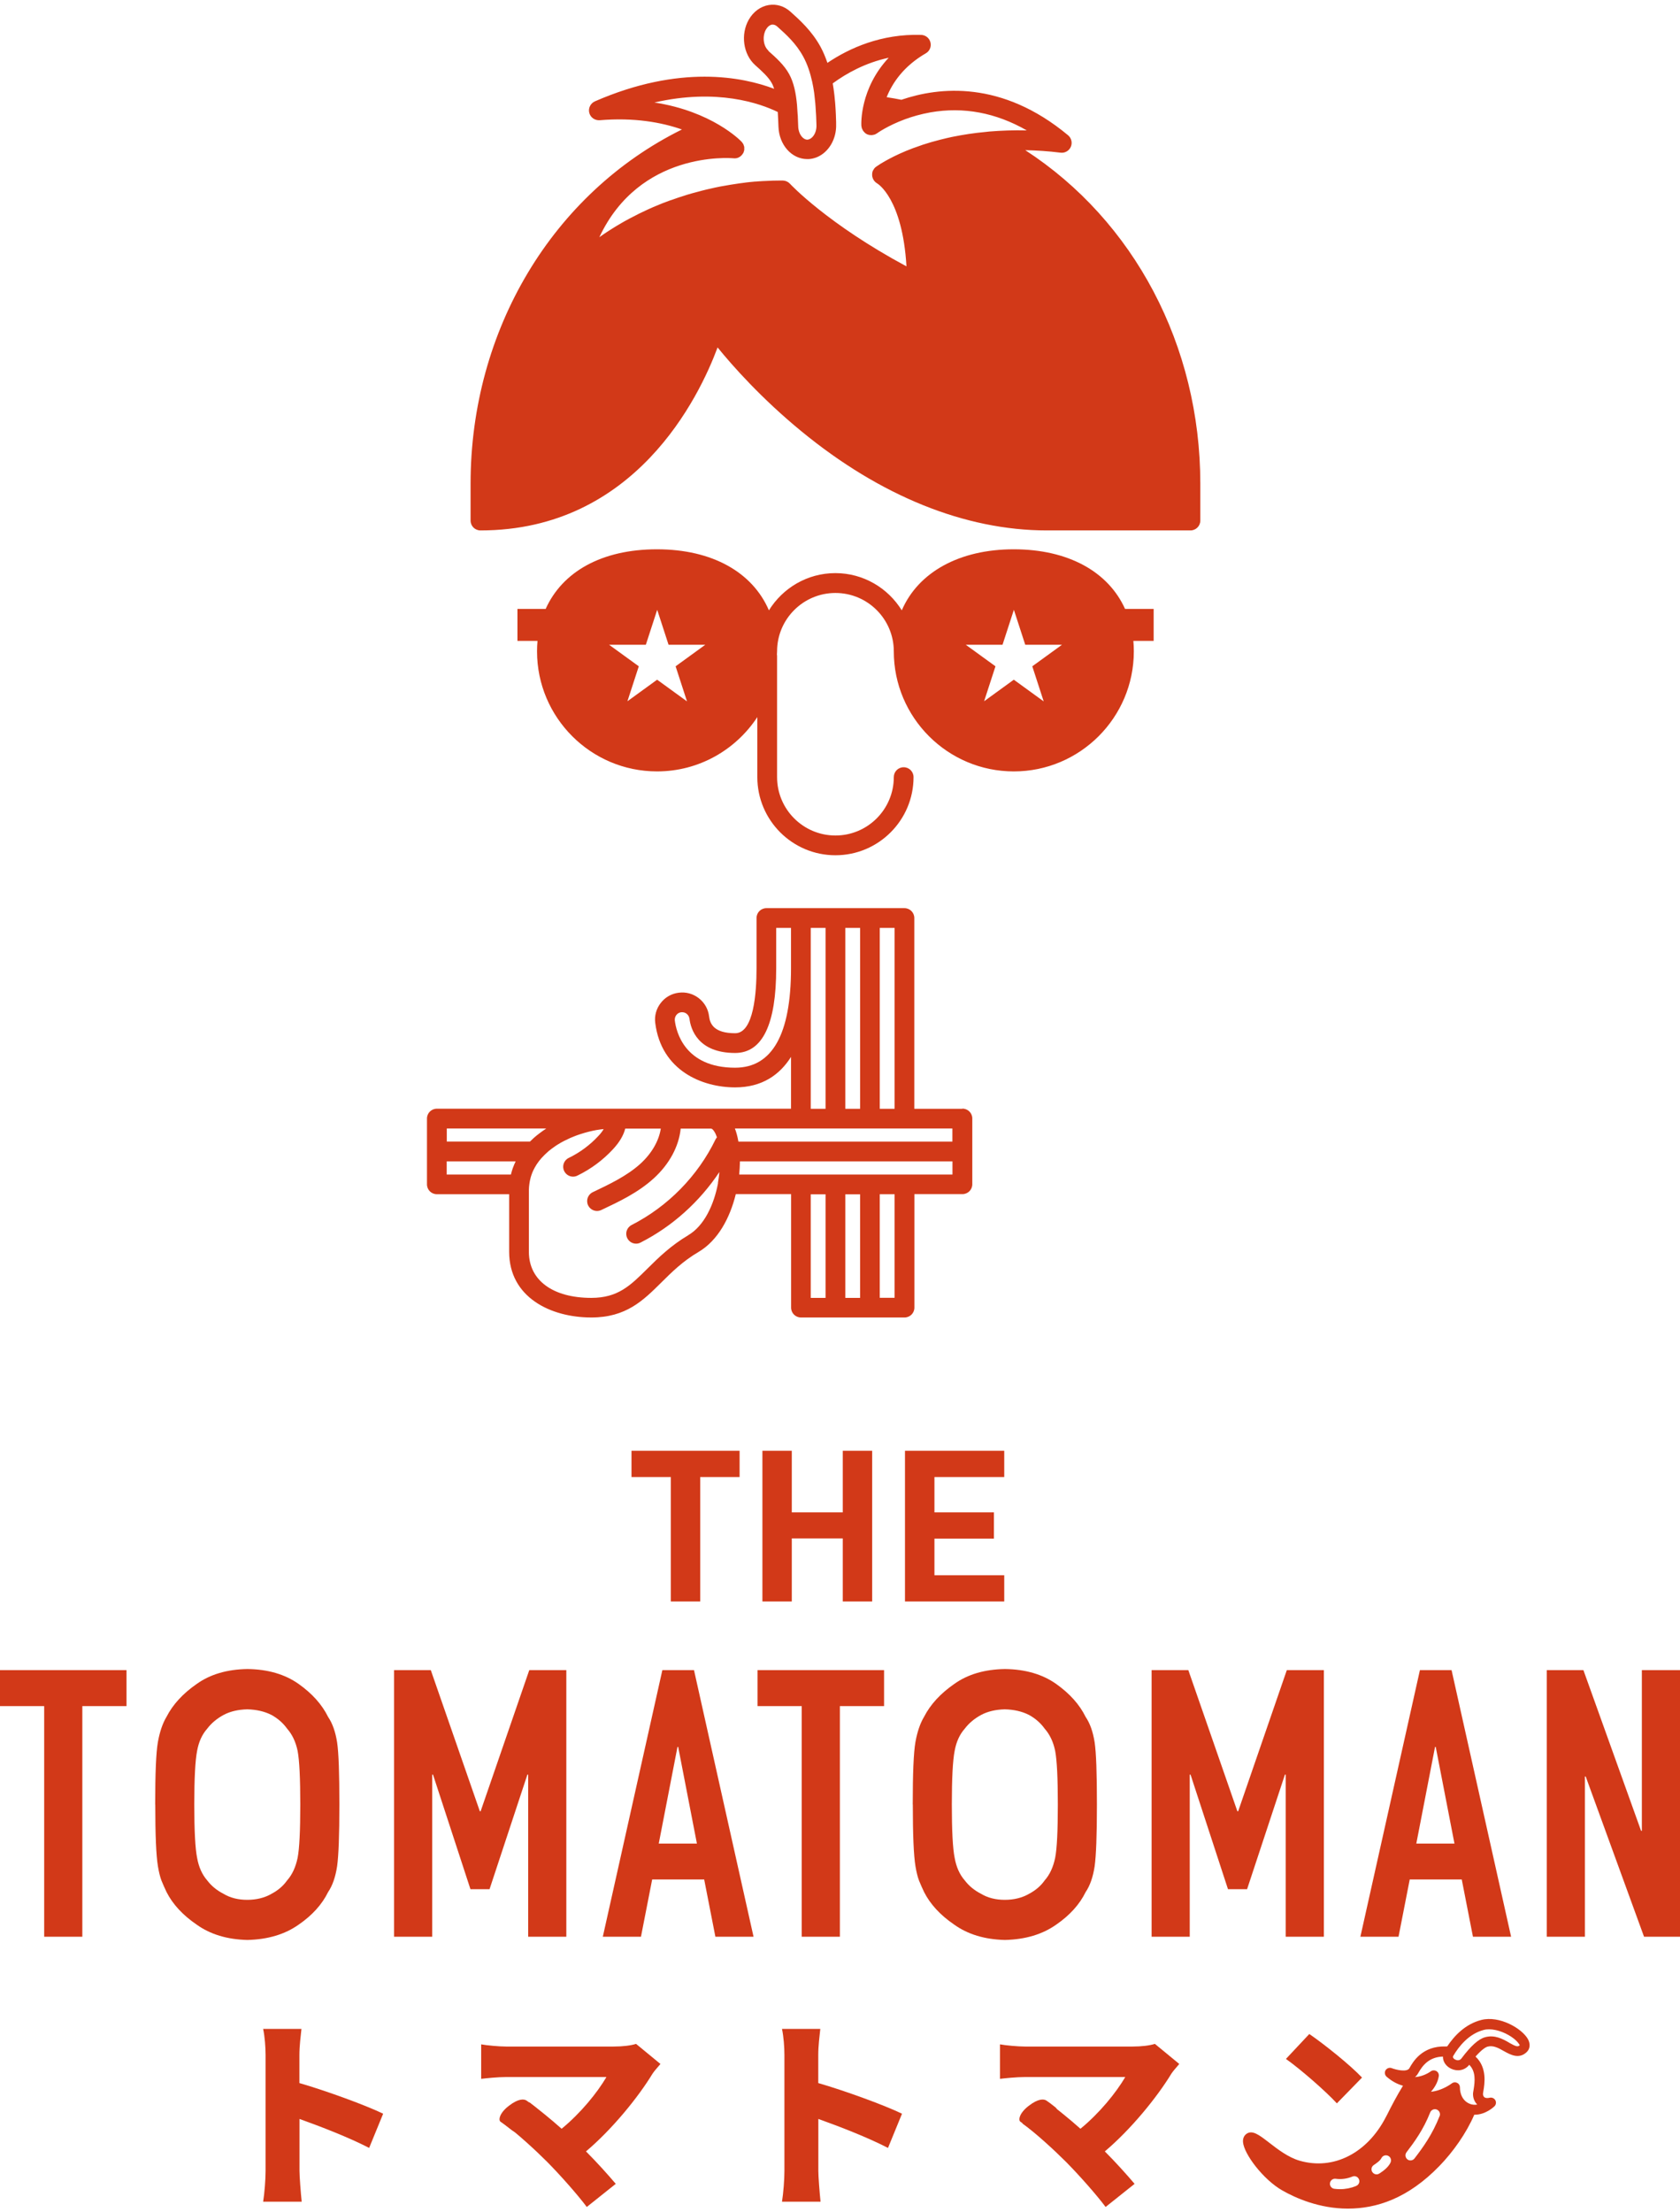 <svg fill="none" height="283" viewBox="0 0 215 283" width="215" xmlns="http://www.w3.org/2000/svg" xmlns:xlink="http://www.w3.org/1999/xlink"><clipPath id="a"><path d="m0 .613h215v282h-215z"/></clipPath><g clip-path="url(#a)" fill="#d23918"><path d="m131.186 19.214c1.434.03 2.938.12 4.542.321.561.07 1.093-.241 1.313-.752.221-.511.08-1.113-.351-1.474-8.492-7.069-16.522-6.187-21.334-4.542-.642-.13-1.274-.241-1.885-.331.722-1.805 2.155-3.961 5.013-5.615.491-.281.732-.852.591-1.404-.14-.551-.621-.933-1.193-.953-5.093-.15-9.163 1.675-11.991 3.58-.24-.692-.511-1.374-.872-2.036-1.123-2.066-2.707-3.479-3.86-4.512-.792-.712-1.774-1.013-2.777-.852-1.043.17-1.975.852-2.557 1.875-1.073 1.885-.712 4.442.822 5.816.842.752 1.704 1.524 2.125 2.306.12.211.211.461.301.722-4.05-1.534-12.061-3.139-22.939 1.604-.561.251-.872.872-.722 1.464.15.602.712.993 1.333.953 4.421-.371 7.92.271 10.527 1.183-16.522 8.172-27.049 25.63-27.049 45.324v4.713c0 .702.561 1.264 1.263 1.264 19.801 0 27.992-17.077 30.348-23.414 1.905 2.346 5.594 6.518 10.727 10.729 10.096 8.293 20.964 12.685 31.42 12.685h18.367c.702 0 1.264-.562 1.264-1.264v-4.713c0-17.698-8.492-33.652-22.418-42.687zm-32.854-12.745c-.652-.582-.792-1.835-.311-2.687.201-.351.481-.582.772-.632h.11c.19 0 .381.08.571.251 1.133 1.013 2.406 2.156 3.319 3.84.551 1.003.902 2.116 1.152 3.239.101.441.171.892.241 1.344.02.11.03.221.04.331.04.341.08.682.11 1.023.01.14.021.271.031.401.02.321.04.642.06.953 0 .11.01.221.02.331.02.391.03.772.04 1.133.04 1.063-.572 1.845-1.173 1.875-.532 0-1.133-.682-1.163-1.705-.01-.421-.03-.832-.05-1.223 0-.09 0-.18-.02-.281-.02-.361-.04-.722-.07-1.063 0-.05 0-.11-.011-.16 0 0 0 0 0-.01-.14-1.534-.411-2.858-1.002-3.941-.632-1.163-1.664-2.086-2.667-2.978zm1.203 7.851v.03c.02.301.04.602.05.912.01.321.03.642.04.953.08 2.326 1.695 4.141 3.69 4.141h.17c.381-.02.742-.11 1.083-.251 1.474-.622 2.506-2.306 2.436-4.232 0-.07 0-.16 0-.231-.01-.291-.02-.592-.03-.902 0-.07 0-.15-.01-.221-.02-.331-.03-.682-.06-1.033 0-.09-.02-.191-.02-.281-.03-.341-.06-.682-.1-1.033-.01-.11-.03-.211-.04-.321-.04-.341-.091-.682-.151-1.033 0-.05-.01-.1-.02-.15 1.765-1.294 4.181-2.637 7.158-3.279-3.669 3.921-3.519 8.403-3.498 8.704 0 .06.02.12.04.191 0 .05.01.1.03.14.03.08.07.15.11.231.01.02.02.05.04.07.06.09.13.161.211.241 0 0 0 .01.01.02.07.07.16.12.25.171.01 0 .02.02.03.02.02 0 .04.01.061.02.08.03.15.06.23.07.04 0 .08 0 .12.01.041 0 .081.01.121.01h.05c.09 0 .17-.02.261-.04.04 0 .07-.01.11-.02.11-.04.21-.09.311-.16 0 0 .02 0 .02-.01.01-.01 1.363-.983 3.599-1.805.932-.341 2.015-.652 3.228-.872 4.241-.742 8.382.04 12.342 2.306-1.695-.04-3.269.02-4.752.14 0 0-.01 0-.021 0-.15.01-.3.03-.451.05-1.534.14-2.937.361-4.23.622-.051.01-.101.02-.151.03-.401.08-.792.18-1.163.271-.1.02-.2.05-.291.07-.361.09-.701.191-1.042.281-.101.03-.191.05-.281.08-.331.1-.652.201-.962.301-.081.03-.151.05-.221.08-.321.11-.622.211-.912.321-.03.01-.06.02-.091.03-1.273.481-2.295.963-3.057 1.374-.04.02-.091.05-.131.07-.15.08-.28.15-.401.221-.06.03-.11.07-.17.1-.1.06-.201.12-.291.17-.06.04-.11.07-.16.1-.071.04-.131.08-.181.12-.06.04-.1.07-.15.1-.03.02-.06.04-.08.05-.061.04-.101.07-.111.08-.09.06-.16.14-.23.221-.03.04-.05.08-.07.12-.031.05-.061.09-.091.14-.08.17-.11.371-.1.561v.06c0 .1.03.201.06.291v.02c.1.301.321.562.602.722.03.02 3.218 1.905 3.729 10.599-10.116-5.435-14.858-10.509-14.908-10.569-.23-.251-.541-.391-.882-.411-.03 0-.12 0-.241 0-.08 0-.18 0-.291 0-.411 0-1.053.01-1.855.06 0 0-.02 0-.03 0-.16 0-.321.02-.501.03-.02 0-.05 0-.08 0-.161.01-.321.03-.491.04-.03 0-.07 0-.1 0-.17.02-.331.03-.511.05-.04 0-.08 0-.12.01-.17.02-.351.04-.541.06-.04 0-.08.01-.13.02-.201.02-.401.05-.612.08-.03 0-.05 0-.08.01-.722.1-1.504.231-2.326.381-.04 0-.08.02-.12.02-.221.04-.451.09-.682.14-.07.02-.15.03-.221.05-.201.04-.411.09-.622.14-.09.02-.171.04-.261.06-.201.05-.401.1-.602.15-.1.02-.191.05-.291.08-.201.05-.401.11-.602.161-.1.03-.201.06-.301.08-.21.06-.411.12-.622.18-.09.03-.191.06-.281.09-.231.07-.461.14-.692.221-.08.03-.16.05-.241.08-.301.1-.602.211-.912.321 0 0-.02 0-.03 0-.321.12-.642.241-.973.361-.06.02-.11.05-.17.07-.261.1-.521.211-.782.321-.1.04-.201.09-.311.13-.221.09-.441.191-.652.291-.12.05-.241.11-.361.171-.201.09-.411.191-.612.291-.13.06-.261.12-.381.191-.201.1-.401.201-.592.301-.13.07-.261.14-.391.201-.201.11-.391.211-.592.321-.13.07-.261.14-.391.221-.201.12-.401.241-.612.361-.12.07-.251.15-.371.221-.221.14-.441.281-.662.421-.1.07-.21.13-.311.201-.321.211-.642.431-.962.662 5.163-11.02 16.643-10.148 17.184-10.098.501.06.963-.211 1.203-.632.01-.03.04-.05.05-.07.03-.05.03-.11.05-.161.02-.07.05-.13.06-.201 0-.05 0-.11 0-.161 0-.07 0-.15 0-.221 0-.05-.03-.1-.05-.15-.02-.07-.03-.14-.07-.211-.02-.05-.06-.09-.09-.13-.04-.06-.07-.13-.13-.18-.19-.201-3.81-3.891-11.159-5.024 8.021-1.835 13.515.11 15.8 1.223z"/><path d="m123.156 141.869h-6.146v-24.407c0-.702-.561-1.263-1.263-1.263h-17.665c-.702 0-1.263.561-1.263 1.263v6.428c0 3.108-.351 8.312-2.737 8.312-2.747 0-3.228-1.233-3.338-2.166-.11-.922-.582-1.744-1.313-2.316-.732-.571-1.644-.822-2.567-.702-.922.11-1.744.582-2.306 1.314-.572.732-.822 1.644-.702 2.557.762 6.086 5.985 8.242 10.226 8.242 3.449 0 5.705-1.614 7.149-3.9v6.628h-45.326c-.702 0-1.263.561-1.263 1.263v8.413c0 .702.561 1.264 1.263 1.264h9.254v7.36c0 5.816 5.284 8.413 10.517 8.413 4.451 0 6.637-2.176 8.953-4.473 1.343-1.333 2.737-2.717 4.762-3.91 2.486-1.464 4.03-4.362 4.772-7.4h7.078v14.519c0 .702.561 1.264 1.263 1.264h13.254c.702 0 1.263-.562 1.263-1.264v-14.519h6.146c.702 0 1.263-.562 1.263-1.264v-8.413c0-.702-.561-1.263-1.263-1.263zm-8.672 0h-1.895v-23.143h1.895zm-4.412 0h-1.894v-23.143h1.894zm-15.991-5.255c-6.466 0-7.549-4.622-7.72-6.036-.03-.251.04-.501.191-.702.15-.201.381-.331.632-.361h.12c.21 0 .411.07.571.201.201.15.321.381.361.631.16 1.314 1.063 4.382 5.845 4.382 3.489 0 5.253-3.65 5.253-10.839v-5.164h1.895v5.164c0 8.443-2.406 12.724-7.149 12.724zm9.675-12.724v-5.164h1.895v23.143h-1.895zm-1.263 20.496h19.39v1.684h-27.39s0-.02 0-.03c-.06-.321-.12-.622-.201-.912-.07-.271-.161-.512-.241-.732 0 0 0 0 0-.01zm-45.326 0h12.743s-.09.07-.14.1c-.261.17-.501.351-.742.531-.12.091-.241.191-.361.281-.251.201-.491.421-.712.642-.04.04-.09.08-.13.12h-10.647v-1.684zm0 4.211h8.823s-.03.06-.04.09c-.11.221-.201.452-.291.692-.02.04-.03.09-.05.131-.08.23-.15.471-.211.722 0 .02 0 .03-.01.05h-8.221zm30.939 9.436c-2.286 1.354-3.86 2.908-5.253 4.292-2.186 2.166-3.77 3.74-7.178 3.74-4.933 0-7.99-2.256-7.99-5.886v-7.962c0-.241.03-.481.06-.712.02-.19.06-.381.1-.561.03-.111.05-.221.08-.331.06-.201.13-.401.21-.602.03-.08.07-.17.11-.251.11-.23.231-.451.371-.672.03-.04.05-.09.08-.13.18-.271.371-.521.602-.782.271-.301.572-.592.882-.862.02-.02.05-.041.07-.061.271-.22.561-.431.852-.631.08-.05.15-.101.231-.151.271-.17.551-.331.842-.481.17-.09.341-.17.521-.251.201-.1.401-.19.612-.27.21-.091.411-.161.622-.241l.361-.12c.702-.231 1.394-.402 2.055-.522.18-.03.361-.06.541-.08.13-.02.251-.03.371-.04-.171.281-.381.571-.682.882-1.063 1.153-2.376 2.126-3.79 2.808-.632.301-.892 1.063-.581 1.685.221.451.672.711 1.133.711.18 0 .371-.04.551-.13 1.714-.832 3.248-1.965 4.542-3.359.842-.903 1.363-1.785 1.584-2.657h4.552c-.241 1.564-1.163 3.178-2.607 4.492-1.724 1.564-3.95 2.617-6.096 3.64-.632.301-.902 1.053-.602 1.684.221.452.672.722 1.143.722.18 0 .361-.04.541-.12 2.316-1.093 4.712-2.226 6.717-4.051 2.005-1.825 3.218-4.091 3.449-6.367h3.9s.06.02.1.04c.02 0 .03.02.05.03.02.02.05.04.07.07.03.03.07.07.1.12.02.03.05.071.07.101.02.03.04.07.07.11.03.06.06.12.1.19.01.031.03.061.04.091.05.11.09.23.14.361-.06.08-.12.16-.171.25-2.276 4.703-6.096 8.594-10.748 10.97-.622.321-.872 1.073-.551 1.695.221.441.662.692 1.123.692.191 0 .391-.04.572-.141 4.08-2.075 7.559-5.224 10.086-9.024-.04.451-.1.912-.18 1.364v.1c-.521 2.727-1.764 5.415-3.79 6.608zm15.65-5.224h1.895v13.256h-1.895zm4.422 0h1.894v13.256h-1.894zm6.306 13.246h-1.895v-13.256h1.895zm7.409-15.773h-27.29s0-.03 0-.05c.05-.532.08-1.053.09-1.555 0-.03 0-.05 0-.08h27.2z"/><path d="m147.619 77.914h-3.639c-2.146-4.763-7.269-7.631-14.247-7.631s-12.231 2.948-14.326 7.811c-1.765-2.848-4.903-4.763-8.502-4.763s-6.737 1.915-8.502 4.763c-2.095-4.873-7.258-7.811-14.327-7.811s-12.101 2.868-14.246 7.631h-3.609v4.091h2.567c-.04.431-.06.882-.06 1.334 0 8.473 6.888 15.362 15.359 15.362 5.364 0 10.086-2.768 12.833-6.949v7.681c0 5.515 4.482 9.997 9.996 9.997s9.995-4.482 9.995-9.997c0-.702-.561-1.264-1.263-1.264s-1.263.561-1.263 1.264c0 4.121-3.349 7.47-7.469 7.47-4.121 0-7.469-3.349-7.469-7.47v-15.462c0-.07 0-.14-.02-.21 0-.14.02-.281.02-.421 0-4.121 3.348-7.47 7.469-7.47 4.12 0 7.469 3.349 7.469 7.47 0 8.473 6.888 15.362 15.359 15.362 8.472 0 15.359-6.889 15.359-15.362 0-.451-.02-.902-.06-1.334h2.597v-4.091zm-59.723 11.812-3.8-2.758-3.8 2.758 1.454-4.472-3.8-2.757h4.702l1.454-4.472 1.454 4.472h4.702l-3.8 2.757 1.454 4.472zm45.647 0-3.8-2.758-3.8 2.758 1.454-4.472-3.8-2.757h4.703l1.453-4.472 1.454 4.472h4.702l-3.8 2.757 1.454 4.472z"/><path d="m89.609 188.987v15.924h-3.76v-15.924h-5.033v-3.359h13.835v3.359h-5.033z"/><path d="m107.857 204.911v-8.072h-6.527v8.072h-3.76v-19.283h3.76v7.882h6.527v-7.882h3.759v19.283z"/><path d="m115.816 204.911v-19.283h12.703v3.359h-8.933v4.523h7.61v3.359h-7.61v4.683h8.933v3.359z"/><path d="m5.654 218.297h-5.654v-4.602h16.191v4.602h-5.654v29.511h-4.883z"/><path d="m19.861 230.892c0-3.971.11-6.628.341-7.972.241-1.344.612-2.427 1.113-3.259.802-1.564 2.085-2.968 3.85-4.191 1.734-1.244 3.9-1.875 6.497-1.916 2.627.031 4.812.672 6.567 1.916 1.734 1.233 2.988 2.637 3.76 4.211.561.822.942 1.915 1.153 3.249.201 1.344.291 3.991.291 7.952s-.1 6.538-.291 7.911c-.211 1.374-.592 2.477-1.153 3.299-.772 1.575-2.025 2.968-3.76 4.162-1.754 1.243-3.94 1.905-6.567 1.965-2.597-.06-4.762-.722-6.497-1.965-1.764-1.204-3.048-2.587-3.85-4.162-.241-.511-.461-1.002-.652-1.474-.18-.481-.331-1.093-.451-1.825-.231-1.373-.341-4.011-.341-7.911zm5.003 0c0 3.359.12 5.635.361 6.818.21 1.184.642 2.146 1.293 2.888.531.702 1.223 1.274 2.085 1.715.842.511 1.865.772 3.038.772s2.236-.261 3.108-.772c.832-.441 1.494-1.003 1.995-1.715.652-.732 1.093-1.694 1.343-2.888.231-1.183.341-3.459.341-6.818s-.11-5.646-.341-6.869c-.241-1.153-.692-2.106-1.343-2.838-.501-.702-1.163-1.293-1.995-1.754-.882-.452-1.915-.692-3.108-.722-1.183.03-2.196.27-3.038.722-.862.471-1.554 1.052-2.085 1.754-.652.732-1.083 1.675-1.293 2.838-.241 1.223-.361 3.51-.361 6.869z"/><path d="m50.44 213.695h4.692l6.276 18.059h.1l6.226-18.059h4.742v34.113h-4.883v-20.747h-.1l-4.842 14.66h-2.446l-4.792-14.66h-.1v20.747h-4.883v-34.113z"/><path d="m84.746 213.695h4.07l7.62 34.113h-4.883l-1.434-7.33h-6.657l-1.434 7.33h-4.883l7.62-34.113zm2.055 9.827h-.1l-2.396 12.363h4.883l-2.396-12.363z"/><path d="m102.602 218.297h-5.655v-4.602h16.192v4.602h-5.655v29.511h-4.882z"/><path d="m116.809 230.892c0-3.971.11-6.628.34-7.972.241-1.344.612-2.427 1.113-3.259.802-1.564 2.086-2.968 3.85-4.191 1.735-1.244 3.9-1.875 6.497-1.916 2.626.031 4.812.672 6.567 1.916 1.734 1.233 2.987 2.637 3.759 4.211.562.822.943 1.915 1.153 3.249.201 1.344.291 3.991.291 7.952s-.1 6.538-.291 7.911c-.21 1.374-.591 2.477-1.153 3.299-.772 1.575-2.025 2.968-3.759 4.162-1.755 1.243-3.941 1.905-6.567 1.965-2.597-.06-4.762-.722-6.497-1.965-1.764-1.204-3.048-2.587-3.85-4.162-.24-.511-.461-1.002-.651-1.474-.181-.481-.331-1.093-.452-1.825-.23-1.373-.34-4.011-.34-7.911zm5.002 0c0 3.359.121 5.635.361 6.818.211 1.184.642 2.146 1.294 2.888.531.702 1.223 1.274 2.085 1.715.842.511 1.865.772 3.038.772s2.235-.261 3.108-.772c.832-.441 1.494-1.003 1.995-1.715.651-.732 1.093-1.694 1.343-2.888.231-1.183.341-3.459.341-6.818s-.11-5.646-.341-6.869c-.24-1.153-.692-2.106-1.343-2.838-.501-.702-1.163-1.293-1.995-1.754-.883-.452-1.915-.692-3.108-.722-1.183.03-2.196.27-3.038.722-.862.471-1.554 1.052-2.085 1.754-.652.732-1.083 1.675-1.294 2.838-.24 1.223-.361 3.51-.361 6.869z"/><path d="m147.387 213.695h4.692l6.276 18.059h.1l6.226-18.059h4.742v34.113h-4.882v-20.747h-.1l-4.843 14.66h-2.446l-4.792-14.66h-.101v20.747h-4.882v-34.113z"/><path d="m181.695 213.695h4.071l7.619 34.113h-4.882l-1.434-7.33h-6.657l-1.434 7.33h-4.882l7.619-34.113zm2.055 9.827h-.1l-2.396 12.363h4.883l-2.397-12.363z"/><path d="m197.947 213.695h4.692l7.379 20.556h.1v-20.556h4.883v34.113h-4.602l-7.469-20.506h-.1v20.506h-4.883z"/><path d="m47.251 274.832c-2.617-1.354-6.176-2.728-8.923-3.711v6.669c0 .702.16 2.747.281 3.92h-4.933c.18-1.113.311-2.857.311-3.92v-14.821c0-1.043-.1-2.386-.311-3.369h4.902c-.1.983-.261 2.126-.261 3.369v3.56c3.499 1.013 8.532 2.858 10.717 3.921l-1.795 4.382z"/><path d="m84.517 264.092c-.411.492-.782.883-1.013 1.244-1.845 3.038-5.193 7.139-8.512 9.937 1.404 1.404 2.797 2.958 3.81 4.151l-3.709 2.958c-1.143-1.534-3.369-4.051-5.083-5.785-1.504-1.505-3.94-3.741-5.574-4.904l3.318-2.697c1.093.832 2.597 2.025 4.121 3.379 2.466-2.025 4.562-4.623 5.735-6.618h-12.843c-1.063 0-2.617.16-3.188.231v-4.412c.672.13 2.306.28 3.188.28h13.775c1.163 0 2.206-.13 2.857-.341l3.118 2.567z"/><path d="m113.651 274.832c-2.617-1.354-6.176-2.728-8.923-3.711v6.669c0 .702.16 2.747.281 3.92h-4.933c.181-1.113.311-2.857.311-3.92v-14.821c0-1.043-.1-2.386-.311-3.369h4.903c-.101.983-.261 2.126-.261 3.369v3.56c3.499 1.013 8.532 2.858 10.717 3.921l-1.794 4.382z"/><path d="m150.915 264.092c-.411.492-.782.883-1.012 1.244-1.845 3.038-5.194 7.139-8.512 9.937 1.403 1.404 2.797 2.958 3.81 4.151l-3.71 2.958c-1.143-1.534-3.368-4.051-5.083-5.785-1.504-1.505-3.94-3.741-5.574-4.904l3.318-2.697c1.093.832 2.597 2.025 4.121 3.379 2.466-2.025 4.562-4.623 5.735-6.618h-12.843c-1.063 0-2.617.16-3.188.231v-4.412c.671.13 2.305.28 3.188.28h13.775c1.163 0 2.206-.13 2.857-.341l3.118 2.567z"/><path d="m174.305 265.827-3.218 3.299c-1.374-1.504-4.642-4.362-6.517-5.685l2.988-3.189c1.795 1.223 5.193 3.921 6.747 5.575z"/><path d="m65.496 272.555c-.872-.682-1.173-.902-1.444-1.083-.271-.18-.18-1.073 1.073-2.035 1.253-.963 1.935-.872 2.256-.672.321.211.692.501 1.133.852.441.351.632 1.534-.241 2.437-.872.902-1.895 1.183-2.767.501z"/><path d="m132.028 272.555c-.873-.682-1.173-.902-1.444-1.083-.271-.18-.181-1.073 1.073-2.035 1.253-.963 1.935-.872 2.255-.672.321.211.692.501 1.133.852s.632 1.534-.24 2.437c-.873.902-1.895 1.183-2.767.501z"/><path d="m195.55 260.924c-.762-1.384-3.67-3.069-5.986-2.467-2.045.522-3.459 2.036-4.351 3.379-.06 0-.13 0-.19.01-3.038-.1-4.221 2.006-4.652 2.778-.301.541-1.675.221-2.256 0-.291-.12-.622 0-.792.261-.16.27-.11.611.12.822.702.612 1.414.973 2.106 1.163-.822 1.334-1.514 2.677-2.026 3.7l-.16.301c-2.386 4.643-6.717 6.839-11.028 5.595-1.474-.421-2.837-1.484-3.93-2.326-1.263-.973-2.166-1.685-2.938-1.073-.16.13-.431.431-.391 1.013.121 1.524 2.587 4.803 5.043 6.197 1.674.952 4.712 2.316 8.372 2.316 3.659 0 7.679-1.284 11.72-5.455 1.724-1.775 3.438-4.171 4.461-6.558h.05c1.424 0 2.476-1.023 2.537-1.083.2-.2.25-.511.11-.772-.14-.251-.431-.381-.712-.321-.311.07-.551.05-.692-.06-.15-.12-.17-.321-.18-.401 0-.08.03-.211.05-.371.16-.933.511-3.028-1.003-4.432.833-.943 1.324-1.213 1.554-1.274.712-.19 1.374.171 2.076.572.812.451 1.915 1.073 2.907.14.451-.421.511-1.053.161-1.694zm-21.987 18.771c-.661.271-1.363.411-2.075.411-.241 0-.491-.02-.732-.05-.351-.05-.601-.371-.551-.732.05-.351.381-.602.732-.551.721.1 1.463 0 2.135-.281.331-.141.712.02.842.351.141.331-.02.712-.351.842zm4.382-2.968c-.341.652-.933 1.053-1.414 1.374-.11.07-.231.11-.361.11-.211 0-.411-.1-.541-.291-.201-.301-.121-.702.18-.902.371-.251.792-.532.983-.893.16-.321.551-.441.872-.28.321.16.441.551.281.872zm6.286-5.966c-.913 2.336-2.136 4.021-3.209 5.414-.13.171-.32.251-.511.251-.14 0-.281-.04-.391-.13-.281-.221-.341-.622-.12-.913 1.012-1.323 2.175-2.918 3.028-5.094.13-.331.511-.501.842-.371.331.131.501.502.371.843zm4.812-1.484c-.311.06-.662.04-1.013-.121-1.233-.551-1.193-1.985-1.193-2.045.01-.251-.12-.492-.351-.602-.23-.12-.501-.09-.701.07-.02.01-1.173.913-2.657 1.063.451-.511.882-1.193 1.002-1.995.04-.261-.08-.522-.31-.652-.231-.13-.512-.12-.722.04-.06.04-.873.652-2.015.732.16-.13.29-.291.411-.501.591-1.063 1.443-2.076 3.168-2.126-.01.531.26 1.053.782 1.404.331.22.732.351 1.153.351.521 0 1.042-.211 1.433-.702.842.842.742 2.065.552 3.198-.05.271-.08.462-.07.632.02.492.22.943.541 1.254zm4.07-7.932c-.812-.461-1.824-1.023-3.057-.682-.843.231-1.805 1.093-3.028 2.718-.271.36-.692.22-.872.1-.201-.131-.261-.281-.171-.431.732-1.244 2.005-2.828 3.9-3.319.221-.061.451-.081.682-.081 1.093 0 2.336.542 3.148 1.174.631.501.762.852.782.862-.251.241-.481.18-1.384-.331z"/></g></svg>